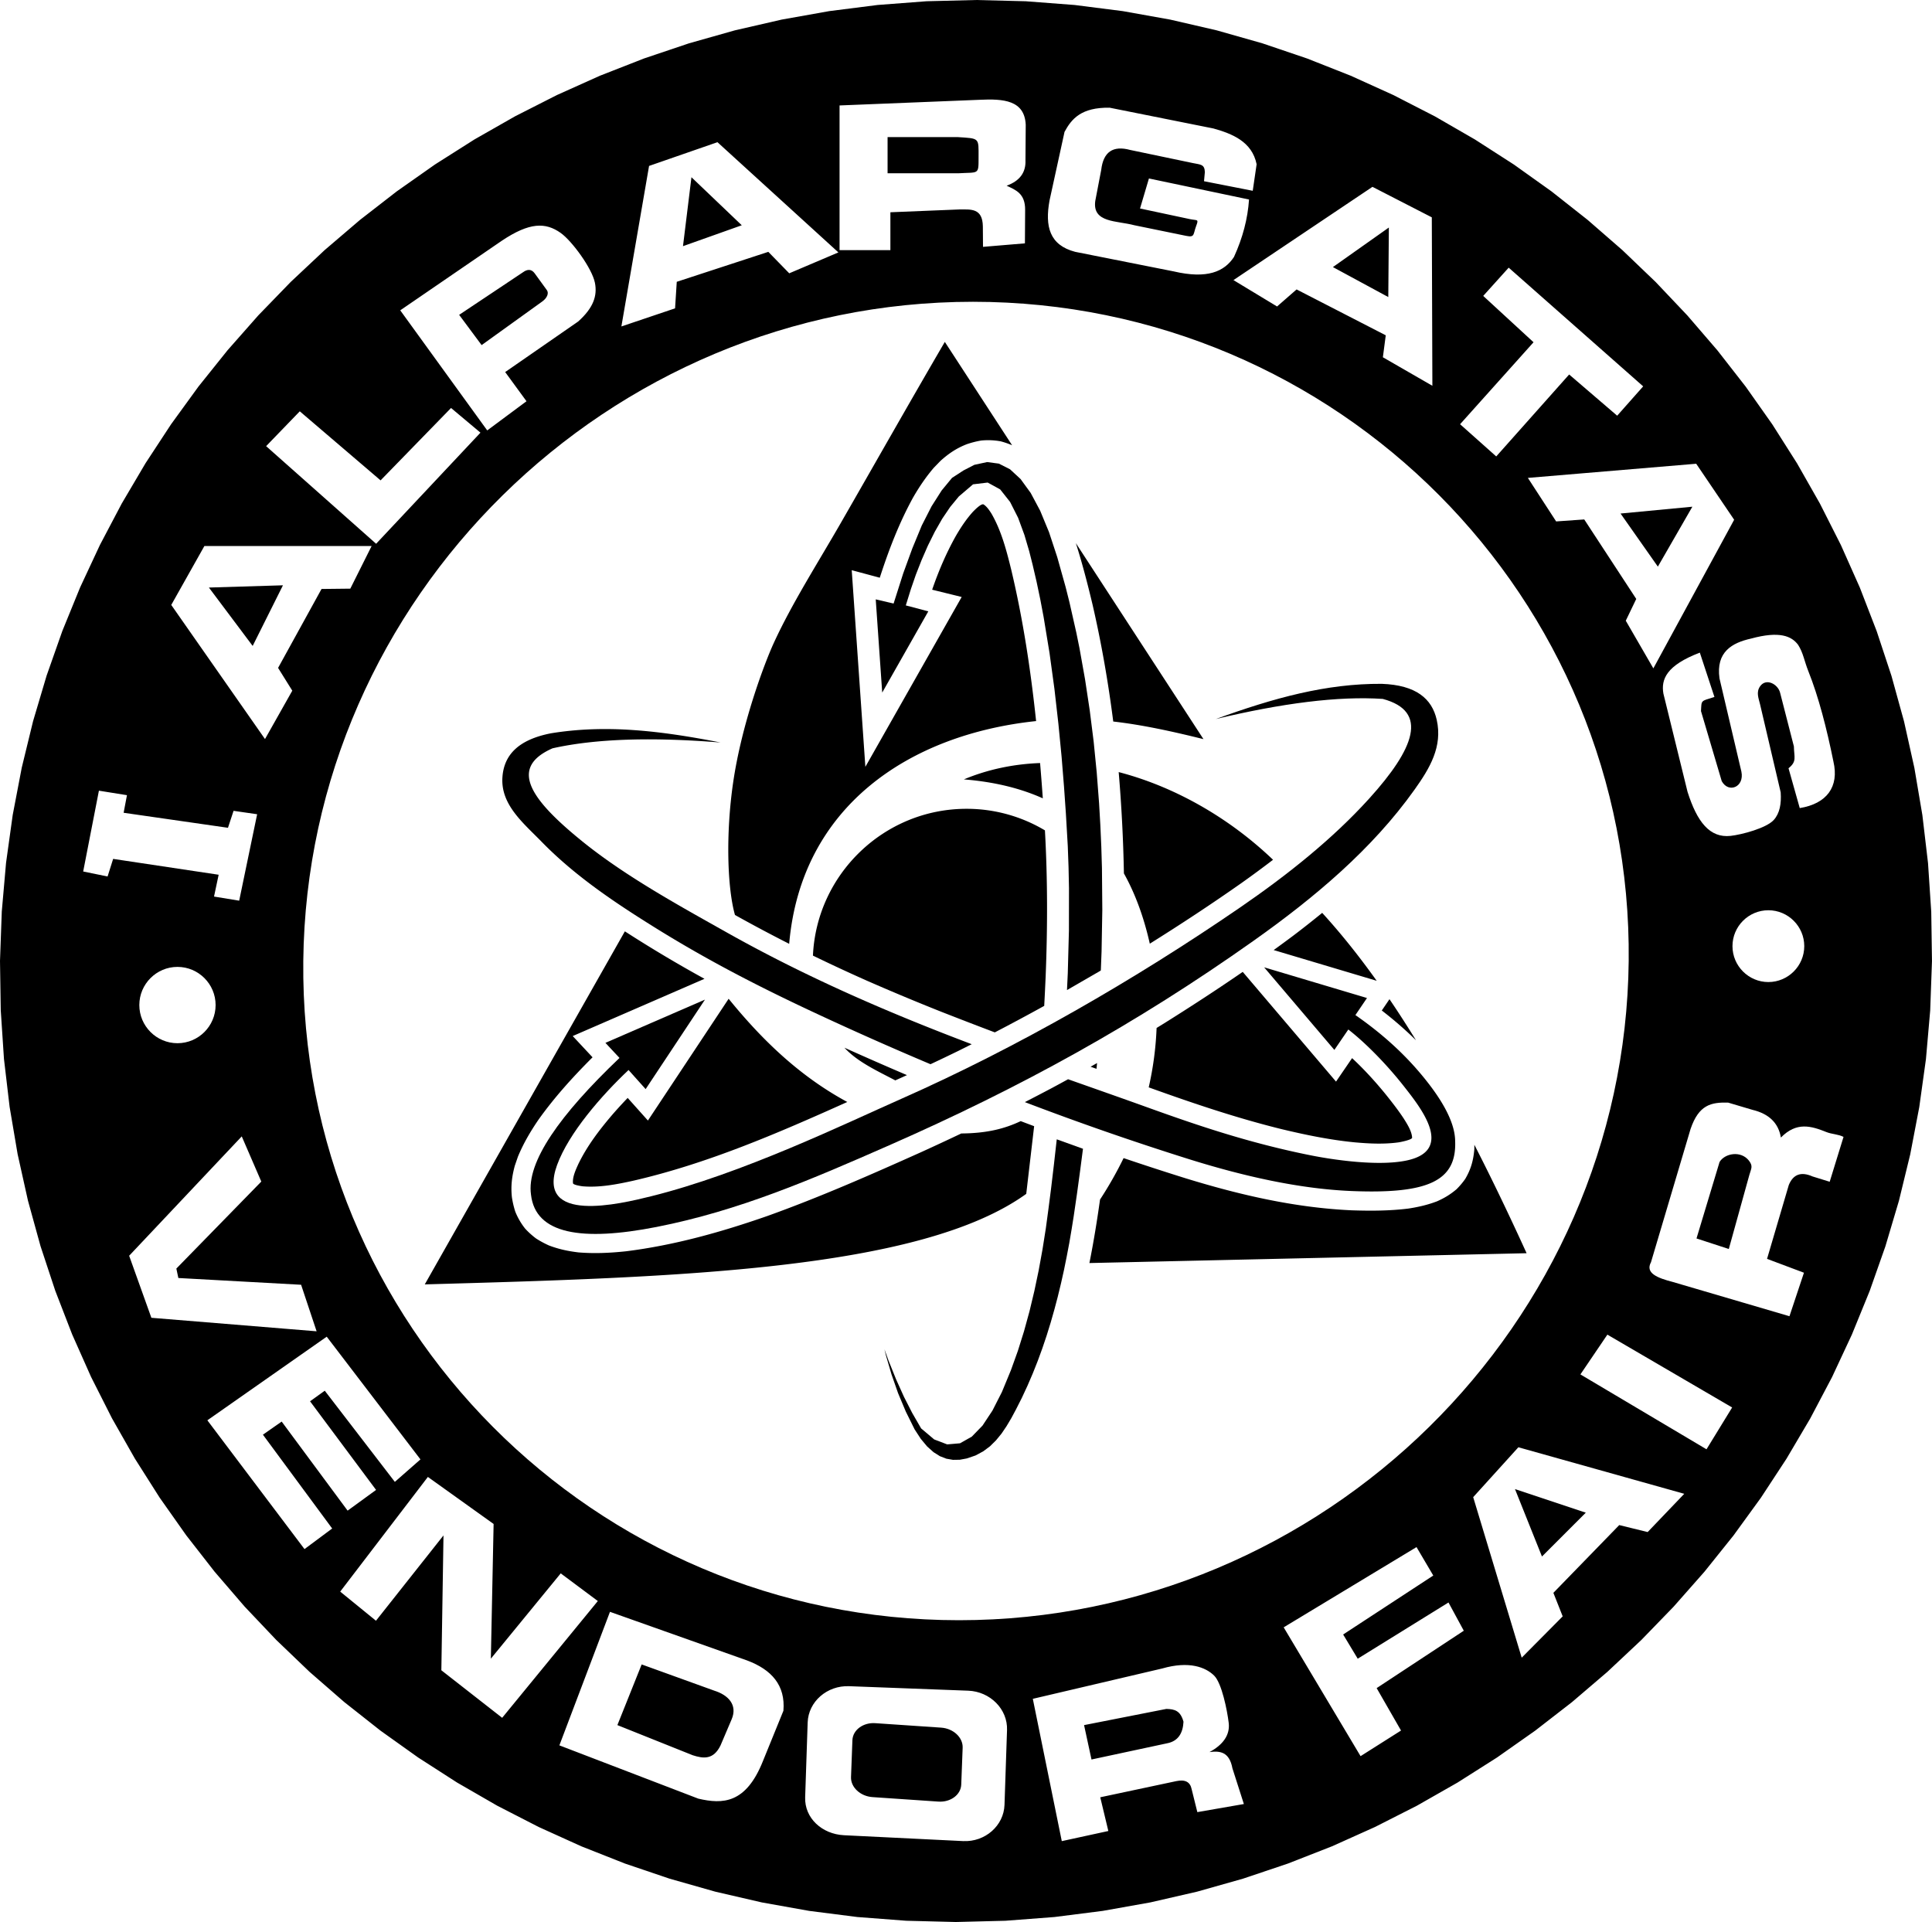 <svg xmlns="http://www.w3.org/2000/svg" width="2500" height="2487" viewBox="0 0 393.676 391.625"><g fill-rule="evenodd" clip-rule="evenodd"><path d="M143.649 203.68l-20.286 8.811 2.869 3.074c-12.158 11.594-18.988 21.191-18.032 27.867.922 8.057 10.337 9.564 25.595 6.57 16.869-3.312 31.754-9.764 47.385-16.633 26.807-11.781 50.26-24.697 74.148-41.603 12.49-8.84 24.24-18.691 32.912-30.875 3.102-4.357 5.744-8.76 4.516-14.217-.967-4.29-4.182-7.083-11.201-7.338-11.305-.069-21.959 2.869-33.811 7.172 13.457-3.218 24.932-4.704 34.016-4.098 9.459 2.528 6.422 10.155-2.752 20.289-7.459 8.238-16.662 15.581-26.424 22.279-21.27 14.595-45.293 28.46-68.874 38.892-11.46 5.068-32.372 15.248-51.084 19.893-6.294 1.561-23.524 5.715-19.108-6.395 2.347-6.436 8.995-14.107 14.558-19.344l3.483 3.893 12.09-18.237z"/><path d="M198.906 0l10.098.254 9.967.761 9.816 1.25 9.66 1.727 9.488 2.193 9.303 2.644 9.105 3.087 8.896 3.515 8.676 3.933 8.439 4.331 8.191 4.726 7.934 5.104 7.662 5.467 7.379 5.822 7.082 6.162 6.775 6.491 6.451 6.808 6.119 7.111 5.773 7.402 5.418 7.679 5.045 7.95 4.66 8.198 4.27 8.442 3.861 8.671 3.436 8.89 3.006 9.092 2.562 9.282 2.105 9.461 1.631 9.627 1.152 9.784.656 9.921.15 10.049-.363 10.052-.867 9.92-1.361 9.781-1.842 9.627-2.303 9.461-2.758 9.283-3.201 9.088-3.627 8.887-4.043 8.668-4.449 8.439-4.836 8.197-5.211 7.947-5.578 7.68-5.93 7.398-6.27 7.107-6.596 6.805-6.912 6.488-7.209 6.162-7.504 5.818-7.775 5.469-8.037 5.102-8.291 4.723-8.531 4.33-8.756 3.934-8.967 3.512-9.172 3.086-9.355 2.646-9.533 2.191-9.695 1.727-9.844 1.25-9.982.76-10.105.254-10.097-.254-9.967-.76-9.817-1.25-9.66-1.727-9.487-2.193-9.304-2.645-9.105-3.086-8.896-3.516-8.674-3.932-8.44-4.332-8.191-4.725-7.934-5.105-7.663-5.465-7.379-5.822-7.082-6.162-6.775-6.492-6.452-6.807-6.119-7.111-5.773-7.402-5.417-7.678-5.045-7.951-4.66-8.197-4.269-8.443-3.857-8.672-3.44-8.889-3.006-9.092-2.562-9.283-2.105-9.461-1.632-9.627-1.152-9.783-.656-9.922L0 195.793l.362-10.052.869-9.921 1.361-9.781 1.841-9.627 2.304-9.461 2.758-9.281 3.201-9.089 3.626-8.887 4.047-8.668 4.445-8.439 4.836-8.198 5.212-7.946 5.577-7.679 5.93-7.399 6.269-7.107 6.595-6.805 6.913-6.488 7.212-6.161 7.5-5.819 7.777-5.47 8.042-5.101 8.289-4.722 8.531-4.331 8.756-3.933 8.972-3.512 9.167-3.087 9.36-2.647 9.53-2.189 9.696-1.727 9.846-1.25 9.979-.761L198.906 0zm-.642 61.489c74.377 0 134.396 60.336 133.609 134.321-.779 73.995-62.092 134.325-136.465 134.325-74.376 0-134.399-60.33-133.609-134.325.789-73.985 62.095-134.321 136.465-134.321zM41.649 111.254h34.075l-4.344 8.688-5.862.065-8.854 16.083 2.895 4.641-5.561 9.859-19.102-27.329 6.753-12.007zm19.438-27.446L77.548 97.88l14.359-14.751 5.995 5.029-21.262 22.639-22.413-19.891 6.86-7.098zm20.469-20.577l17.724 24.47 8.002-5.946-4.344-5.946L117.8 65.516c3.091-2.758 3.956-5.231 3.423-7.901-.581-2.94-4.689-8.541-6.987-10.163-3.077-2.174-6.314-2.19-11.983 1.599l-20.697 14.18zm12.003.921l4.579 6.165 12.369-8.896c1.057-.764 1.341-1.736.927-2.304l-2.49-3.43c-.675-.93-1.524-.826-2.346-.232l-13.039 8.697zm45.611-13.994l11.978-4.259-10.254-9.788-1.724 14.047zm-1.615 12.669l-10.937 3.688 5.64-32.707 13.936-4.836 24.643 22.457-10.016 4.259-4.262-4.373-18.658 6.103-.346 5.409zm43.304-34.894h14.275c4.521.293 4.265.098 4.265 4.145 0 3.609.066 2.979-4.147 3.228h-14.393v-7.373zm-9.787-6.449l28.555-1.152c4.857-.232 9.143.079 9.383 5.084l-.055 7.239c.105 2.497-1.176 4.219-3.838 5.183 1.848.865 3.805 1.58 3.77 4.951l-.043 6.794-8.541.715-.031-4.167c-.059-3.776-2.452-3.443-4.7-3.459l-14.141.577v7.715h-10.358v-29.48h-.001zm55.043.46l21.154 4.236c3.771 1.064 7.846 2.644 8.789 7.284l-.791 5.408-9.928-1.948.17-1.857c-.045-1.635-.916-1.521-2.463-1.847l-12.758-2.669c-3.498-.95-5.463.395-5.895 4.057l-1.217 6.354c-.6 4.468 4.367 3.968 7.947 4.928l10.59 2.17c1.795.365 1.387-.316 2.02-2 .568-1.508.281-1.087-1.295-1.419l-10.137-2.161 1.814-6.116 20.396 4.288c-.262 3.903-1.279 7.793-3.064 11.696-1.957 2.996-5.449 4.553-12.316 2.944l-20.045-3.979c-5.221-1.368-6.201-5.16-5.219-10.496l3.049-13.949c1.447-2.681 3.432-5.015 9.199-4.924zm45.487 32.476l11.4-8.061-.115 14.167-11.285-6.106zm8.06-16.351l12.092 6.214.117 34.323-10.086-5.812.586-4.474-18.168-9.347-3.98 3.473-8.887-5.375 28.326-19.002zm27.758 16.468l27.404 24.186-5.297 5.979-9.787-8.397-14.857 16.696-7.367-6.563 14.969-16.703-10.254-9.441 5.189-5.757zm22.795 50.099l14.631-1.391-7.029 12.209-7.602-10.818zm-18.887-7.261l34.301-2.885 7.734 11.412-16.465 30.283-5.619-9.712 2.135-4.435-10.598-16.197-5.725.404-5.763-8.87zm35.041 35.605l2.977 9.033c-2.871.891-2.609.601-2.74 2.882l4.225 14.268c1.375 2.533 4.658 1.224 4.006-1.942l-4.459-18.983c-.775-5.424 2.596-7.269 6.404-8.117 5.877-1.609 8.299-.487 9.604 1.26 1.049 1.612 1.279 3.348 2.096 5.384 2.082 5.212 3.74 11.638 5.107 18.397 1.201 5.166-1.354 8.596-6.859 9.494l-2.289-8.116c1.756-1.41 1.127-2.242 1.094-4.452l-2.816-10.959c-.457-1.762-2.875-3.035-4.082-1.273-.83 1.204-.297 2.393.006 3.665l4.201 17.927c.16 2.32-.193 4.272-1.404 5.62-1.504 1.674-6.523 2.999-8.791 3.25-4.264.473-6.844-2.852-8.787-8.978l-4.918-20.013c-.501-2.907.605-5.746 7.425-8.347zm13.963 52.491c4.029 0 7.316 3.283 7.316 7.317 0 4.023-3.287 7.314-7.316 7.314-4.027 0-7.311-3.291-7.311-7.314 0-4.035 3.284-7.317 7.311-7.317zm-14.641 66.877l6.582 2.146 4.184-15.08c.359-1.287.816-1.775-.084-2.924-1.654-2.109-4.912-1.492-5.982.27l-4.7 15.588zm29.959-20.696c-1.064-.547-2.395-.547-3.459-.973-3.191-1.281-6.117-2.131-9.305 1.107-.492-2.953-2.418-4.834-5.779-5.643l-4.971-1.475c-3.469-.096-5.979.439-7.656 5.375l-8.061 27.139c-1.225 2.238 1.334 3.225 4.432 4.027l23.781 6.984 2.953-8.863-7.52-2.824 4.432-15.049c.895-2.189 2.51-2.775 4.838-1.744l3.494 1.08 2.821-9.141zm-48.121 40.293l25.424 14.842-5.225 8.521-25.695-15.258 5.496-8.105zm-18.134 22.951l33.801 9.482-7.457 7.795-5.791-1.422-13.422 13.807 1.898 4.793-8.352 8.418-9.885-32.707 9.208-10.166zm4.806 22.258l8.932-8.932-14.432-4.807 5.5 13.739zm-52.631 14.432l27.068-16.35 3.416 5.795-18.367 12.014 2.971 4.932 18.494-11.453 3.119 5.754-17.756 11.693 4.967 8.643-8.244 5.221-15.668-26.249zm-51.117 14.568l5.904 28.996 9.486-2.064-1.648-6.871 15.521-3.299c1.77-.369 2.801.17 3.098 1.629l1.164 4.693 9.482-1.648-2.334-7.281c-.637-3.398-2.562-3.58-4.674-3.303 2.748-1.475 4.223-3.482 3.916-5.973-.311-2.553-1.406-8.074-2.967-9.611-1.736-1.713-5.104-3.027-10.566-1.455l-26.382 6.187zm10.443 5.356l16.762-3.299c1.713.039 2.881.359 3.498 2.607-.113 2.275-1.047 3.969-3.361 4.402l-15.385 3.297-1.514-7.007zm-42.533-.395l13.413.91c2.49.17 4.461 2.01 4.38 4.094l-.287 7.502c-.072 2.082-2.177 3.643-4.664 3.473l-13.413-.914c-2.49-.17-4.465-2.014-4.383-4.092l.283-7.5c.079-2.082 2.183-3.647 4.671-3.473zm-5.34-7.535l24.255.916c4.498.17 8.068 3.773 7.921 8.01l-.514 15.25c-.139 4.236-3.945 7.607-8.439 7.385l-24.261-1.193c-4.494-.223-8.067-3.498-7.92-7.732l.512-15.254c.147-4.233 3.943-7.558 8.446-7.382zm-42.273-4.435l14.836 5.359c2.811.883 4.742 2.904 3.502 5.818l-2.262 5.312c-1.433 2.971-3.508 2.719-5.679 2.014l-15.345-6.139 4.948-12.364zm-6.458-10.717l27.894 9.891c5.059 1.881 7.888 5.094 7.447 10.268l-4.154 10.205c-3.476 8.771-8.24 8.857-13.185 7.701l-28.311-10.857 10.309-27.208zm-2.474-2.201l-19.493 23.795-12.392-9.686.437-27.479-13.759 17.385-7.288-5.934 17.865-23.367 13.394 9.584-.562 27.447 14.239-17.381 7.559 5.636zm-79.565-36.825l24.323-17.039 19.098 25.004-5.218 4.58-14.281-18.576-2.996 2.156 13.452 18.061-5.799 4.221-13.436-18.149-3.822 2.672 14.112 19.115-5.64 4.197-19.793-26.242zM20.156 161.108l5.714.917-.679 3.583 21.262 3.061 1.139-3.456 4.804.695-3.658 17.613-5.127-.839.943-4.445-21.5-3.231-1.133 3.586-4.97-1.018 3.205-16.466zm16.004 35.906c4.285 0 7.773 3.492 7.773 7.773 0 4.285-3.488 7.777-7.773 7.777-4.282 0-7.771-3.492-7.771-7.777 0-4.281 3.489-7.773 7.771-7.773zm6.406-77.297l15.091-.457-6.171 12.353-8.92-11.896zm6.694 111.832l3.985 9.207-17.31 17.727.408 1.922 25.012 1.377 3.159 9.482-33.667-2.752-4.53-12.643 22.943-24.32z"/><path d="M257.59 197.102l20.955 6.252-2.361 3.479c6.576 4.566 11.037 9.076 14.379 13.273 3.672 4.609 5.904 8.848 5.947 12.377.328 8.102-5.406 10.818-20.943 10.207-10.736-.422-22.275-3.025-33.781-6.654a588.787 588.787 0 0 1-32.955-11.471 488.512 488.512 0 0 0 5.461-2.844c1.117-.6 2.234-1.207 3.346-1.816 5.498 1.945 10.812 3.805 15.895 5.635 9.789 3.525 20.777 7.34 33.779 9.914 3.834.76 13.529 2.309 19.5.965 9.562-2.15 2.648-10.756-.766-15.105-3.447-4.391-7.744-8.779-11.305-11.545l-2.844 4.16-14.307-16.827zm-67.984 19.742a686.393 686.393 0 0 1-22.7-10.064c-11.881-5.521-22.656-11.042-33.752-17.966-8.142-5.081-16.104-10.444-22.794-17.302-3.734-3.828-8.357-7.549-7.983-13.13.295-4.388 3.042-7.642 9.938-8.975 11.159-1.807 22.14-.544 34.511 1.884-13.791-1.11-25.357-.812-34.241 1.185-8.956 3.953-4.559 10.355 6.064 18.956 8.638 6.992 19.216 12.817 29.536 18.615 16.859 9.471 33.807 16.657 49.818 22.719-.91.459-1.822.916-2.736 1.369-1.881.918-3.768 1.82-5.661 2.709z"/><path d="M224.15 244.42a77.507 77.507 0 0 0 4.801-8.447 557.575 557.575 0 0 0 12.752 4.15c10.994 3.375 22.188 5.963 33.709 6.488 3.887.129 7.695.123 11.559-.354 2.057-.316 3.926-.744 5.869-1.486 1.502-.67 2.684-1.381 3.941-2.445a15.394 15.394 0 0 0 1.783-2.107c1.17-1.992 1.652-3.754 1.855-6.043l.008-.916c3.627 7.068 7.164 14.463 10.643 22.094l-89.086 2.004c.846-4.23 1.543-8.496 2.146-12.799.009-.047.015-.092.02-.139zm9.92-22.859a65.777 65.777 0 0 0 1.604-12.104c.529-.324 1.061-.65 1.59-.977 5.389-3.375 10.723-6.844 15.963-10.451l19.01 22.359 3.271-4.787c2.451 2.279 4.715 4.764 6.83 7.357 1.281 1.598 2.545 3.211 3.674 4.922.688 1.092 1.666 2.609 1.729 3.939-.025.426-2.305.871-2.695.938-3.016.424-6.07.271-9.094-.004-5.035-.502-9.898-1.504-14.82-2.684-9.111-2.25-17.926-5.223-26.748-8.396l-.314-.112zm.221-29.277c-1.244-5.534-3.021-10.283-5.277-14.321a313.227 313.227 0 0 0-1.064-20.644c11.445 2.979 22.535 9.335 31.453 17.867a214.448 214.448 0 0 1-6.355 4.685c-6.132 4.314-12.4 8.437-18.757 12.413zm35.127-6.278c3.834 4.195 7.527 8.83 11.104 13.839l-20.99-6.262a303.35 303.35 0 0 0 3.949-2.903 200.72 200.72 0 0 0 5.937-4.674zm13.711 17.586c1.832 2.701 3.635 5.5 5.412 8.389a59.385 59.385 0 0 0-.799-.787 78.126 78.126 0 0 0-6.18-5.295l1.567-2.307zm-70.639-40.924c-4.779-2.146-10.172-3.387-16.083-3.86 4.942-2.063 10.18-3.132 15.526-3.332.204 2.398.387 4.795.557 7.192zm-3.377 80.594c-21.613 15.578-71.384 17.014-122.558 18.445l40.773-71.937a267.747 267.747 0 0 0 16.222 9.671l-26.85 11.664 4.042 4.33c-4.007 3.996-7.782 8.164-11.064 12.779-1.634 2.404-3.033 4.789-4.147 7.48l-.632 1.836c-.593 2.201-.832 4.123-.593 6.4.156 1.031.369 1.943.685 2.939a13.937 13.937 0 0 0 2.017 3.477 16.502 16.502 0 0 0 2.217 2.002c.863.553 1.682.996 2.616 1.42 2.015.766 3.903 1.168 6.041 1.422 3.263.264 6.397.117 9.649-.225 9.855-1.225 19.447-3.918 28.805-7.186 10.686-3.828 21.098-8.412 31.451-13.059a522.098 522.098 0 0 0 8.092-3.766c5.2-.037 8.805-.955 12.108-2.514.912.346 1.824.689 2.736 1.031l-1.61 13.791zm-60.64-39.754c6.666 8.215 14.357 15.727 24.177 21.031-14.179 6.373-28.506 12.574-43.692 16.062-3.344.734-6.846 1.416-10.28 1.115-.28-.041-1.818-.264-1.915-.6-.162-1.244.572-2.803 1.08-3.926 1.752-3.623 4.186-6.832 6.781-9.887a88.277 88.277 0 0 1 3.276-3.592l4.124 4.609 16.449-24.812zm9.189-72.478c3.699-8.061 9.012-16.379 13.633-24.419 7.209-12.544 14.119-24.762 21.229-36.946l13.713 21.062a16.645 16.645 0 0 0-2.32-.801 14.207 14.207 0 0 0-3.986-.164 18.861 18.861 0 0 0-2.908.739c-2.119.823-3.714 1.903-5.396 3.416l-1.341 1.383c-1.623 1.893-2.942 3.855-4.193 6.006-2.875 5.218-4.994 10.747-6.824 16.408l-5.716-1.534 2.779 40.069 19.627-34.61-6.017-1.482c1.294-3.772 2.868-7.459 4.819-10.938 1.029-1.766 2.124-3.431 3.498-4.949.283-.281 1.652-1.728 2.16-1.487.688.445 1.154 1.169 1.594 1.845 2.041 3.516 3.086 7.573 4.051 11.496 2.406 10.123 3.961 20.438 5.059 30.802-25.874 2.728-47.891 17.411-50.315 45.386a309.073 309.073 0 0 1-10.704-5.689l-.342-.192c-1.543-5.41-1.922-16.407-.364-27.042 1.734-11.847 6.303-24.085 8.264-28.359zm61.561-20.361l26.002 39.936c-6.492-1.614-12.5-2.916-18.383-3.59-1.02-7.991-2.395-15.91-4.209-23.787-1.008-4.222-2.092-8.427-3.41-12.559zM196.949 164.8a31.107 31.107 0 0 1 15.971 4.395c.557 9.947.543 19.873.145 29.834a619.13 619.13 0 0 1-.289 5.93 450.115 450.115 0 0 1-10.068 5.398 947.27 947.27 0 0 1-10.829-4.17 469.603 469.603 0 0 1-15.314-6.398 354.73 354.73 0 0 1-10.915-5.074c.747-16.604 14.517-29.915 31.299-29.915zm-14.514 55.337c-3.677-1.928-7.71-3.766-10.371-6.658a733.827 733.827 0 0 0 12.744 5.586c-.79.361-1.581.716-2.373 1.072zM223.543 216.607c-.035.393-.072.783-.111 1.176l-1.209-.428c.441-.248.882-.498 1.32-.748z"/><path d="M215.553 264.162l-.707 2.67-.756 2.656-.814 2.627-.877 2.604-.939 2.57-1.008 2.541-1.078 2.508-1.15 2.477-1.234 2.436-.916 1.709-.965 1.623-1.021 1.514-1.125 1.375-1.232 1.221-1.385 1.031-1.555.838-1.781.611-1.431.264-1.392.021-1.35-.234-1.321-.514-1.299-.818-1.303-1.168-1.285-1.541-1.267-1.947-1.794-3.625-1.566-3.73-1.339-3.83-1.157-3.949-.281-1.168.819 2.268 1.542 3.834 1.609 3.572 1.688 3.303 1.812 3.141 2.66 2.246 2.649 1.012 2.617-.225 2.399-1.354 2.189-2.256 2.025-3.062 1.928-3.785 1.836-4.449 1.406-3.91 1.254-4 1.121-4.084.994-4.152.883-4.207.775-4.258.68-4.295c.363-2.67.727-5.361 1.055-8.014.404-3.383.814-6.762 1.168-10.111 1.766.637 3.545 1.281 5.344 1.924-.375 3.018-.795 6.037-1.207 9.061l-.678 4.643-.441 2.762-.469 2.752-.52 2.738-.553 2.734-.605 2.709-.652 2.691zM203.537 94.467l2.27 1.153 2.152 1.99 2.059 2.831 1.93 3.617 1.809 4.382 1.676 5.088 1.707 6.092.775 3.083 1.41 6.234.637 3.137 1.129 6.323.961 6.348.797 6.348.627 6.319.48 6.27.258 4.461.195 4.39.131 4.343.074 8.559-.152 8.427-.148 3.873-.449.281c-.199.107-.398.258-.598.34l-5.85 3.381.16-3.393.234-8.722.012-8.651-.09-4.301-.156-4.262-.385-6.636-.381-5.458-.498-6.167-.652-6.708-.805-7.081-.996-7.288-1.201-7.312-.686-3.628-.748-3.567-.812-3.496-.693-2.741-.982-3.336-1.283-3.489-1.633-3.226-2.02-2.553-2.541-1.396-2.988.359-2.901 2.478-1.748 2.122-1.631 2.41-1.52 2.663-1.406 2.834-1.282 2.937-1.161 2.962-1.011 2.927-1.04 3.339 4.586 1.21-9.392 16.552-1.321-18.994 3.642.851 1.958-6.146 1.855-5.087 1.93-4.674 1.986-3.896 2.058-3.232 2.115-2.567 2.343-1.52 2.215-1.143 2.596-.559 2.393.315z"/></g></svg>